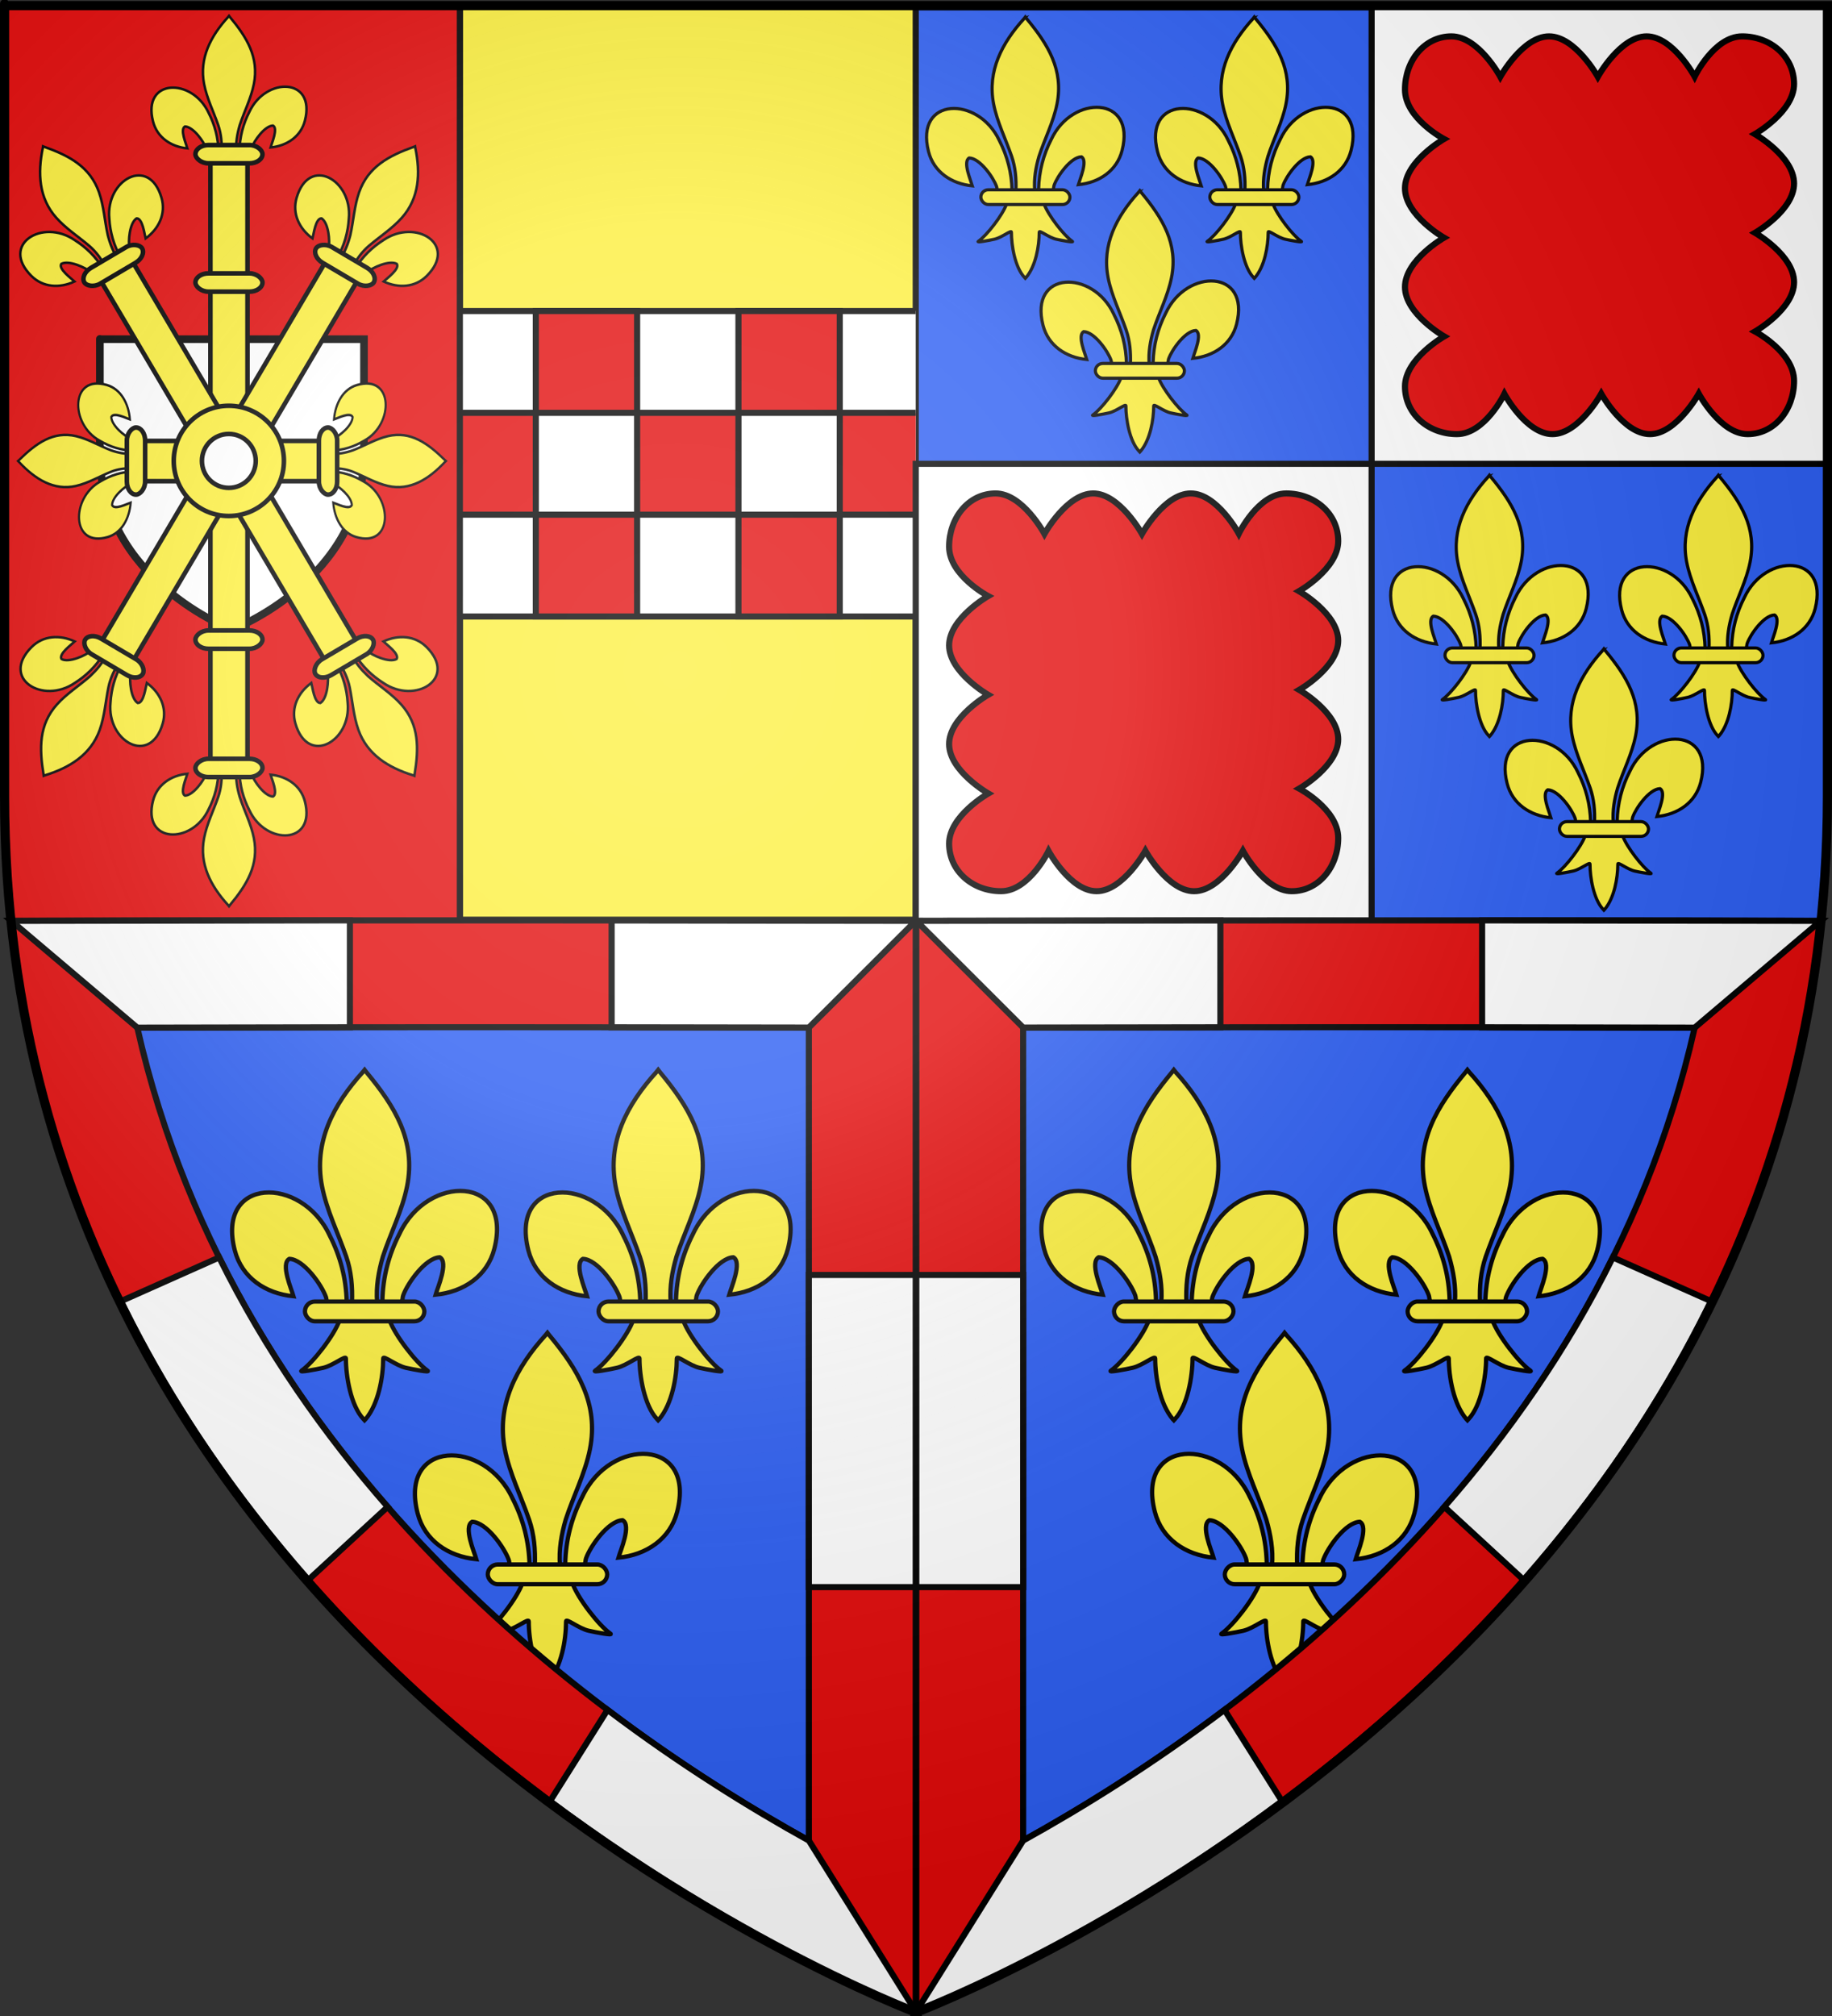 <?xml version="1.0" encoding="UTF-8" standalone="no"?>
<!-- Created with Inkscape (http://www.inkscape.org/) -->

<svg
   xmlns:dc="http://purl.org/dc/elements/1.1/"
   xmlns:cc="http://creativecommons.org/ns#"
   xmlns:rdf="http://www.w3.org/1999/02/22-rdf-syntax-ns#"
   xmlns:svg="http://www.w3.org/2000/svg"
   xmlns="http://www.w3.org/2000/svg"
   xmlns:xlink="http://www.w3.org/1999/xlink"
   version="1.0"
   width="600"
   height="660"
   id="svg2"
   style="enable-background:new">
  <rect width="100%" height="100%" fill="#333333" stroke="none"/>
  <desc
     id="desc4">Flag of Canton of Valais (Wallis)</desc>
  <defs
     id="defs6">
    <radialGradient
       cx="221.445"
       cy="226.331"
       r="300"
       fx="221.445"
       fy="226.331"
       id="radialGradient3199-1"
       xlink:href="#linearGradient3673-7"
       gradientUnits="userSpaceOnUse"
       gradientTransform="matrix(1.353,0,0,1.349,-77.629,-85.747)" />
    <linearGradient
       id="linearGradient3673-7">
      <stop
         id="stop3675-4"
         style="stop-color:#ffffff;stop-opacity:0.314"
         offset="0" />
      <stop
         id="stop3677-0"
         style="stop-color:#ffffff;stop-opacity:0.251"
         offset="0.36" />
      <stop
         id="stop3679-9"
         style="stop-color:#6b6b6b;stop-opacity:0.125"
         offset="0.72" />
      <stop
         id="stop3681-4"
         style="stop-color:#000000;stop-opacity:0.125"
         offset="1" />
    </linearGradient>
    <clipPath
       id="clipPath3147">
      <path
         d="m 300.094,301.094 0,-298.906 149.297,0 0,298.906 z"
         id="path3149"
         style="font-size:medium;font-style:normal;font-variant:normal;font-weight:normal;font-stretch:normal;text-indent:0;text-align:start;text-decoration:none;line-height:normal;letter-spacing:normal;word-spacing:normal;text-transform:none;direction:ltr;block-progression:tb;writing-mode:lr-tb;text-anchor:start;baseline-shift:baseline;color:#000000;fill:#fcef3c;fill-opacity:1;fill-rule:nonzero;stroke:none;stroke-width:2;marker:none;visibility:visible;display:inline;overflow:visible;enable-background:accumulate;font-family:Sans;-inkscape-font-specification:Sans" />
    </clipPath>
  </defs>
  <g
     transform="matrix(-1,0,0,1,600,0)"
     id="g7544">
    <g
       transform="matrix(-1,0,0,1,600,-1.9999993e-7)"
       id="g10702"
       style="enable-background:new">
      <g
         id="g3201">
        <path
           d="m 306.183,611.093 c 0.189,-8.387 2.221,-16.182 6.005,-23.569 9.906,-21.279 40.164,-20.77 33.494,5.254 -2.458,9.59 -10.807,15.226 -20.726,16.193 0.716,-2.527 4.654,-11.46 1.475,-13.207 -5.083,0.196 -11.395,9.165 -12.913,13.443 -0.219,0.614 -0.158,1.324 -0.403,1.928"
           id="path10704"
           style="fill:#fcef3c;fill-opacity:1;fill-rule:evenodd;stroke:#000000;stroke-width:1.5;stroke-linecap:butt;stroke-linejoin:miter;stroke-miterlimit:4;stroke-opacity:1;stroke-dasharray:none;display:inline" />
        <path
           d="m 293.582,611.647 c -0.189,-8.387 -2.221,-16.182 -6.005,-23.569 -9.906,-21.279 -40.164,-20.77 -33.494,5.254 2.458,9.59 10.807,15.226 20.726,16.193 -0.716,-2.527 -4.654,-11.46 -1.475,-13.207 5.083,0.196 11.395,9.165 12.913,13.443 0.219,0.614 0.158,1.324 0.403,1.928"
           id="path10710"
           style="fill:#fcef3c;fill-opacity:1;fill-rule:evenodd;stroke:#000000;stroke-width:1.5;stroke-linecap:butt;stroke-linejoin:miter;stroke-miterlimit:4;stroke-opacity:1;stroke-dasharray:none" />
        <path
           d="m 299.297,530.39 c -10.437,11.486 -17.444,24.768 -14.423,40.345 1.667,8.594 5.707,16.553 8.556,24.832 1.782,5.194 2.237,10.62 2.026,16.08 l 8.854,0 c -0.424,-5.5 0.505,-10.83 2.026,-16.08 2.715,-8.331 6.845,-16.232 8.556,-24.832 3.199,-16.079 -4.31,-28.206 -14.378,-40.294 l -0.615,-0.801 -0.603,0.75 z"
           id="path10712"
           style="fill:#fcef3c;fill-opacity:1;fill-rule:nonzero;stroke:#000000;stroke-width:1.5;stroke-linecap:butt;stroke-linejoin:miter;stroke-miterlimit:4;stroke-opacity:1;stroke-dasharray:none" />
      </g>
      <path
         d="m 291.039,618.014 c -1.851,5.297 -9.399,14.998 -13.408,17.763 -1.04,0.717 4.97,-0.413 7.661,-1.015 3.529,-0.79 8.117,-4.629 8.009,-3.274 -0.01,6.205 1.699,16.559 6.153,21.317 l 0.422,0.459 0.436,-0.459 c 4.452,-5.303 6.131,-14.626 6.153,-21.317 -0.108,-1.355 4.48,2.484 8.009,3.274 2.691,0.602 8.701,1.732 7.661,1.015 -4.009,-2.765 -11.553,-12.466 -13.404,-17.763 l -17.692,0 z"
         id="path10714"
         style="fill:#fcef3c;fill-opacity:1;fill-rule:evenodd;stroke:#000000;stroke-width:1.5;stroke-linecap:butt;stroke-linejoin:miter;stroke-miterlimit:4;stroke-opacity:1;stroke-dasharray:none" />
      <rect
         width="42.148"
         height="6.972"
         rx="3.523"
         ry="3.523"
         x="278.842"
         y="611.377"
         id="rect10716"
         style="fill:#fcef3c;fill-opacity:1;stroke:#000000;stroke-width:1.5;stroke-miterlimit:4;stroke-opacity:1;stroke-dasharray:none" />
    </g>
    <path
       d="m 300,658.5 c 0,0 298.5,-112.32 298.5,-397.772 0,-285.452 0,-258.552 0,-258.552 l -597,0 0,258.552 c 0,285.452 298.5,397.772 298.5,397.772 z"
       id="path1411-7"
       style="color:#000000;fill:#2b5df2;fill-opacity:1;fill-rule:evenodd;stroke:#000000;stroke-width:2.5;stroke-linecap:butt;stroke-linejoin:miter;stroke-miterlimit:4;stroke-opacity:1;stroke-dasharray:none;stroke-dashoffset:0;marker:none;visibility:visible;display:inline;overflow:visible;enable-background:accumulate" />
    <path
       d="m 300.094,301.094 0,-298.906 149.297,0 0,298.906 z"
       id="path3080"
       style="font-size:medium;font-style:normal;font-variant:normal;font-weight:normal;font-stretch:normal;text-indent:0;text-align:start;text-decoration:none;line-height:normal;letter-spacing:normal;word-spacing:normal;text-transform:none;direction:ltr;block-progression:tb;writing-mode:lr-tb;text-anchor:start;baseline-shift:baseline;color:#000000;fill:#fcef3c;fill-opacity:1;fill-rule:nonzero;stroke:#000000;stroke-width:2;stroke-linecap:butt;stroke-linejoin:miter;stroke-miterlimit:4;stroke-opacity:1;stroke-dasharray:none;stroke-dashoffset:0;marker:none;visibility:visible;display:inline;overflow:visible;enable-background:accumulate;font-family:Sans;-inkscape-font-specification:Sans" />
    <g
       clip-path="url(#clipPath3147)"
       id="g3122">
      <path
         d="m 457.643,101.828 0,100 -165.802,0 0,-100 165.802,0 z"
         id="rect3204"
         style="color:#000000;fill:#ffffff;fill-opacity:1;fill-rule:nonzero;stroke:#000000;stroke-width:2;stroke-linecap:butt;stroke-linejoin:miter;stroke-miterlimit:4;stroke-opacity:1;stroke-dasharray:none;stroke-dashoffset:0;marker:none;visibility:visible;display:inline;overflow:visible;enable-background:accumulate" />
      <g
         transform="matrix(-1,0,0,1,758.7,12.859)"
         id="g3152"
         style="enable-background:new">
        <rect
           width="33.182"
           height="33.333"
           x="334.185"
           y="88.969"
           id="rect3166"
           style="color:#000000;fill:#e20909;fill-opacity:1;fill-rule:nonzero;stroke:#000000;stroke-width:2;stroke-linecap:butt;stroke-linejoin:miter;stroke-miterlimit:4;stroke-opacity:1;stroke-dasharray:none;stroke-dashoffset:0;marker:none;visibility:visible;display:inline;overflow:visible;enable-background:accumulate" />
        <use
           transform="translate(66.364,3e-6)"
           id="use3170"
           x="0"
           y="0"
           width="600"
           height="660"
           xlink:href="#rect3166" />
        <use
           transform="translate(33.182,33.333)"
           id="use3178"
           x="0"
           y="0"
           width="600"
           height="660"
           xlink:href="#rect3166" />
        <use
           transform="translate(99.545,33.333)"
           id="use3180"
           x="0"
           y="0"
           width="600"
           height="660"
           xlink:href="#rect3166" />
        <use
           transform="translate(66.364,66.667)"
           id="use3186"
           x="0"
           y="0"
           width="600"
           height="660"
           xlink:href="#rect3166" />
        <use
           transform="translate(0,66.667)"
           id="use3194"
           x="0"
           y="0"
           width="600"
           height="660"
           xlink:href="#rect3166" />
        <use
           transform="translate(-33.182,33.333)"
           id="use3271"
           x="0"
           y="0"
           width="600"
           height="660"
           xlink:href="#rect3166" />
      </g>
    </g>
    <path
       d="m 598.688,2.188 0,258.531 c 0,14.08 -0.744,27.505 -2.125,40.75 l -147.172,0 0,-299.281 z"
       id="path3074"
       style="font-size:medium;font-style:normal;font-variant:normal;font-weight:normal;font-stretch:normal;text-indent:0;text-align:start;text-decoration:none;line-height:normal;letter-spacing:normal;word-spacing:normal;text-transform:none;direction:ltr;block-progression:tb;writing-mode:lr-tb;text-anchor:start;baseline-shift:baseline;color:#000000;fill:#e20909;fill-opacity:1;fill-rule:nonzero;stroke:#000000;stroke-width:2;stroke-linecap:butt;stroke-linejoin:miter;stroke-miterlimit:4;stroke-opacity:1;stroke-dasharray:none;stroke-dashoffset:0;marker:none;visibility:visible;display:inline;overflow:visible;enable-background:accumulate;font-family:Sans;-inkscape-font-specification:Sans" />
    <path
       d="m 449.219,2.188 0,149.656 149.281,0 0,-149.656 -149.281,0 z m 0,149.656 -149.312,0 0,149.625 149.312,0 0,-149.625 z"
       transform="matrix(-1,0,0,1,600,0)"
       id="path3066"
       style="font-size:medium;font-style:normal;font-variant:normal;font-weight:normal;font-stretch:normal;text-indent:0;text-align:start;text-decoration:none;line-height:normal;letter-spacing:normal;word-spacing:normal;text-transform:none;direction:ltr;block-progression:tb;writing-mode:lr-tb;text-anchor:start;baseline-shift:baseline;color:#000000;fill:#ffffff;fill-opacity:1;fill-rule:nonzero;stroke:#000000;stroke-width:2;stroke-linecap:butt;stroke-linejoin:miter;stroke-miterlimit:4;stroke-opacity:1;stroke-dasharray:none;stroke-dashoffset:0;marker:none;visibility:visible;display:inline;overflow:visible;enable-background:accumulate;font-family:Sans;-inkscape-font-specification:Sans" />
    <g
       id="g3098">
      <use
         transform="matrix(0.928,0,0,0.928,202.095,-141.261)"
         id="use4740"
         x="0"
         y="0"
         width="600"
         height="660"
         xlink:href="#g10702" />
      <use
         transform="matrix(0.928,0,0,0.928,142.212,-55.178)"
         id="use4714-5"
         x="0"
         y="0"
         width="600"
         height="660"
         xlink:href="#g10702" />
      <use
         transform="matrix(0.928,0,0,0.928,105.94,-141.261)"
         id="use4728-1"
         x="0"
         y="0"
         width="600"
         height="660"
         xlink:href="#g10702" />
      <path
         d="M 93.156,301.312 C 60.589,301.331 29.272,301.371 3.688,301.469 30.694,556.262 299.906,658.5 299.906,658.5 l 0,-357.031 c 0,0 -109.047,-0.211 -206.75,-0.156 z m 23.844,35 c 24.528,-0.025 49.237,-0.019 73.094,0 41.747,0.033 56.238,0.061 74.812,0.094 l 0,266.156 C 197.254,565.093 77.525,480.362 44.969,336.438 68.124,336.392 92.472,336.337 117,336.312 z"
         transform="matrix(-1,0,0,1,600,0)"
         id="path3428"
         style="font-size:medium;font-style:normal;font-variant:normal;font-weight:normal;font-stretch:normal;text-indent:0;text-align:start;text-decoration:none;line-height:normal;letter-spacing:normal;word-spacing:normal;text-transform:none;direction:ltr;block-progression:tb;writing-mode:lr-tb;text-anchor:start;baseline-shift:baseline;color:#000000;fill:#e20909;fill-opacity:1;fill-rule:nonzero;stroke:#000000;stroke-width:2;stroke-linecap:butt;stroke-linejoin:miter;stroke-miterlimit:4;stroke-opacity:1;stroke-dasharray:none;stroke-dashoffset:0;marker:none;visibility:visible;display:inline;overflow:visible;enable-background:accumulate;font-family:Sans;-inkscape-font-specification:Sans" />
      <path
         d="m 44.969,336.438 69.625,-0.125 0,-35 -110.906,0.156 z m 254.938,-34.969 -99.594,-0.125 0,34.969 64.594,0.094 z M 71.781,411.656 39.562,426 C 56.5,460.576 77.844,490.888 101,517.219 L 126.969,493.312 C 106.19,469.588 87.044,442.438 71.781,411.656 z m 193.125,5.75 0,102.188 35,0 0,-102.188 z m 0,185.156 c -18.919,-10.478 -41.919,-24.65 -65.938,-42.781 L 180.125,589.688 C 243.727,637.15 299.906,658.5 299.906,658.5 z"
         transform="matrix(-1,0,0,1,600,0)"
         id="path3150"
         style="font-size:medium;font-style:normal;font-variant:normal;font-weight:normal;font-stretch:normal;text-indent:0;text-align:start;text-decoration:none;line-height:normal;letter-spacing:normal;word-spacing:normal;text-transform:none;direction:ltr;block-progression:tb;writing-mode:lr-tb;text-anchor:start;baseline-shift:baseline;color:#000000;fill:#ffffff;fill-opacity:1;fill-rule:nonzero;stroke:#000000;stroke-width:2;stroke-linecap:butt;stroke-linejoin:miter;stroke-miterlimit:4;stroke-opacity:1;stroke-dasharray:none;stroke-dashoffset:0;marker:none;visibility:visible;display:inline;overflow:visible;enable-background:accumulate;font-family:Sans;-inkscape-font-specification:Sans" />
    </g>
    <g
       id="g3557">
      <path
         d="m 524.039,206.135 c 0,0 43.249,-16.274 43.249,-57.632 0,-41.358 0,-37.461 0,-37.461 l -86.497,0 0,37.461 c 0,41.358 43.249,57.632 43.249,57.632 z"
         id="path1411-7-8-4"
         style="color:#000000;fill:#ffffff;fill-opacity:1;fill-rule:evenodd;stroke:#000000;stroke-width:2.5;stroke-linecap:butt;stroke-linejoin:miter;stroke-miterlimit:4;stroke-opacity:1;stroke-dasharray:none;stroke-dashoffset:0;marker:none;visibility:visible;display:inline;overflow:visible;enable-background:accumulate" />
      <g
         transform="matrix(-0.655,0,0,0.655,623.705,52.043)"
         id="g3371"
         style="enable-background:new">
        <g
           transform="matrix(0.882,0,0,0.882,17.834,17.867)"
           id="g3341">
          <rect
             width="21.021"
             height="155.025"
             rx="0"
             ry="0"
             x="140.099"
             y="-22.476"
             id="rect3332"
             style="color:#000000;fill:#fcef3c;fill-opacity:1;fill-rule:nonzero;stroke:#000000;stroke-width:2.597;stroke-linecap:butt;stroke-linejoin:miter;stroke-miterlimit:4;stroke-opacity:1;stroke-dasharray:none;stroke-dashoffset:0;marker:none;visibility:visible;display:inline;overflow:visible;enable-background:accumulate" />
          <rect
             width="38.011"
             height="10.367"
             rx="7.366"
             ry="7.366"
             x="131.604"
             y="44.571"
             id="rect3394"
             style="color:#000000;fill:#fcef3c;fill-opacity:1;fill-rule:nonzero;stroke:#000000;stroke-width:2.597;stroke-linecap:butt;stroke-linejoin:miter;stroke-miterlimit:4;stroke-opacity:1;stroke-dasharray:none;stroke-dashoffset:0;marker:none;visibility:visible;display:inline;overflow:visible;enable-background:accumulate" />
          <use
             transform="matrix(0.94,0,0,0.94,-131.264,-599.211)"
             id="use3293"
             style="enable-background:new"
             x="0"
             y="0"
             width="600"
             height="660"
             xlink:href="#g3201" />
          <use
             transform="translate(0,-72.722)"
             id="use3342"
             x="0"
             y="0"
             width="600"
             height="660"
             xlink:href="#rect3394" />
          <use
             transform="matrix(1,0,0,-1,0,301.875)"
             id="use3353"
             x="0"
             y="0"
             width="600"
             height="660"
             xlink:href="#rect3332" />
          <use
             transform="matrix(1,0,0,-1,-3.3672657e-7,301.875)"
             id="use3355"
             x="0"
             y="0"
             width="600"
             height="660"
             xlink:href="#rect3394" />
          <use
             transform="matrix(1,0,0,-1,0,301.875)"
             id="use3357"
             x="0"
             y="0"
             width="600"
             height="660"
             xlink:href="#use3293" />
          <use
             transform="matrix(1,0,0,-1,0,301.875)"
             id="use3359"
             x="0"
             y="0"
             width="600"
             height="660"
             xlink:href="#use3342" />
        </g>
        <g
           transform="matrix(0.882,0,0,0.882,17.834,17.867)"
           id="g3408"
           style="enable-background:new">
          <rect
             width="22.808"
             height="37.956"
             rx="0"
             ry="0"
             x="-162.341"
             y="94.265"
             transform="matrix(0,-1,1,0,0,0)"
             id="rect3361"
             style="color:#000000;fill:#fcef3c;fill-opacity:1;fill-rule:nonzero;stroke:#000000;stroke-width:2.597;stroke-linecap:butt;stroke-linejoin:miter;stroke-miterlimit:4;stroke-opacity:1;stroke-dasharray:none;stroke-dashoffset:0;marker:none;visibility:visible;display:inline;overflow:visible;enable-background:accumulate" />
          <use
             transform="matrix(-1,0,0,1,301.219,0)"
             id="use3363"
             x="0"
             y="0"
             width="600"
             height="660"
             xlink:href="#rect3361" />
          <use
             transform="matrix(0,-1,0.851,0,117.254,301.547)"
             id="use3365"
             x="0"
             y="0"
             width="600"
             height="660"
             xlink:href="#use3293" />
          <use
             transform="matrix(0,-1,1,0,120.875,301.547)"
             id="use3367"
             x="0"
             y="0"
             width="600"
             height="660"
             xlink:href="#use3342" />
          <use
             transform="matrix(-1,0,0,1,304.627,0)"
             id="use3373"
             x="0"
             y="0"
             width="600"
             height="660"
             xlink:href="#use3365" />
          <use
             transform="matrix(0,-1,-1,0,183.806,301.547)"
             id="use3371"
             x="0"
             y="0"
             width="600"
             height="660"
             xlink:href="#use3342" />
        </g>
        <g
           transform="matrix(0.759,-0.448,0.448,0.759,-31.395,103.92)"
           id="g3462">
          <use
             transform="matrix(1,0,0,-1,0,301.673)"
             id="use3553"
             x="0"
             y="0"
             width="600"
             height="660"
             xlink:href="#use3518" />
          <use
             transform="matrix(1,0,0,0.714,0,37.89)"
             id="use3518"
             style="enable-background:new"
             x="0"
             y="0"
             width="1"
             height="1"
             xlink:href="#rect3332" />
          <use
             transform="matrix(0.94,0,0,0.94,-131.264,-554.192)"
             id="use3468"
             style="enable-background:new"
             x="0"
             y="0"
             width="600"
             height="660"
             xlink:href="#g3201" />
          <use
             transform="translate(0,-27.704)"
             id="use3470"
             x="0"
             y="0"
             width="600"
             height="660"
             xlink:href="#rect3394" />
          <use
             transform="matrix(1,0,0,-1,3.6632734e-6,301.875)"
             id="use3484"
             x="0"
             y="0"
             width="600"
             height="660"
             xlink:href="#use3468" />
          <use
             transform="matrix(1,0,0,-1,3.6632734e-6,301.875)"
             id="use3486"
             x="0"
             y="0"
             width="600"
             height="660"
             xlink:href="#use3470" />
        </g>
        <use
           transform="matrix(-1,0,0,1,301.455,0)"
           id="use3555"
           x="0"
           y="0"
           width="600"
           height="660"
           xlink:href="#g3462" />
        <path
           d="m 150.594,123.354 c -15.214,0 -27.531,12.348 -27.531,27.562 0,15.214 12.317,27.531 27.531,27.531 15.214,0 27.562,-12.317 27.562,-27.531 0,-15.214 -12.348,-27.562 -27.562,-27.562 z m 0,14.094 c 7.438,0 13.469,6.031 13.469,13.469 0,7.438 -6.031,13.469 -13.469,13.469 -7.438,0 -13.438,-6.031 -13.438,-13.469 0,-7.438 5.999,-13.469 13.438,-13.469 z"
           id="path3334"
           style="color:#000000;fill:#fcef3c;fill-opacity:1;fill-rule:nonzero;stroke:#000000;stroke-width:2.29;stroke-linecap:butt;stroke-linejoin:miter;stroke-miterlimit:4;stroke-opacity:1;stroke-dasharray:none;stroke-dashoffset:0;marker:none;visibility:visible;display:inline;overflow:visible;enable-background:accumulate" />
      </g>
    </g>
    <use
       transform="matrix(-1,0,0,1,600,0)"
       id="use3111"
       x="0"
       y="0"
       width="600"
       height="660"
       xlink:href="#g3098" />
    <g
       id="g3119">
      <use
         transform="matrix(0.692,0,0,0.692,19.022,-304.084)"
         id="use3113"
         x="0"
         y="0"
         width="600"
         height="660"
         xlink:href="#g10702" />
      <use
         transform="matrix(0.692,0,0,0.692,56.516,-360.942)"
         id="use3115"
         x="0"
         y="0"
         width="600"
         height="660"
         xlink:href="#g10702" />
      <use
         transform="matrix(0.692,0,0,0.692,-18.472,-360.942)"
         id="use3117"
         x="0"
         y="0"
         width="600"
         height="660"
         xlink:href="#g10702" />
    </g>
    <use
       transform="translate(-152,150)"
       id="use3124"
       x="0"
       y="0"
       width="600"
       height="660"
       xlink:href="#g3119" />
    <path
       d="m 122.826,142.123 c 9.174,0.018 17.031,-6.488 17.031,-15.596 -1e-5,-9.109 -12.844,-16.397 -12.844,-16.397 0,0 12.844,-7.351 12.844,-16.173 0,-8.821 -12.781,-16.141 -12.781,-16.141 0,0 12.781,-7.351 12.781,-16.173 0,-8.821 -12.781,-16.141 -12.781,-16.141 0,0 12.764,-6.739 12.781,-16.141 0.018,-9.402 -6.331,-17.454 -15.219,-17.454 -8.888,0 -16,13.226 -16,13.226 0,0 -7.351,-13.226 -15.969,-13.226 -8.618,0 -15.969,13.226 -15.969,13.226 0,0 -7.351,-13.226 -15.969,-13.226 -8.618,0 -15.748,13.162 -15.748,13.162 0,0 -6.355,-13.144 -15.529,-13.162 -9.174,-0.018 -17.031,6.488 -17.031,15.596 10e-6,9.109 12.844,16.397 12.844,16.397 0,0 -12.844,7.351 -12.844,16.173 0,8.821 12.781,16.141 12.781,16.141 0,0 -12.781,7.351 -12.781,16.173 0,8.821 12.781,16.141 12.781,16.141 0,0 -12.764,6.739 -12.781,16.141 -0.018,9.402 6.331,17.454 15.219,17.454 8.888,0 16,-13.226 16,-13.226 0,0 7.351,13.226 15.969,13.226 8.618,0 15.969,-13.226 15.969,-13.226 0,0 7.351,13.226 15.969,13.226 8.618,0 15.748,-13.162 15.748,-13.162 0,0 6.355,13.144 15.529,13.162 z"
       id="path3042"
       style="font-size:medium;font-style:normal;font-variant:normal;font-weight:normal;font-stretch:normal;text-indent:0;text-align:start;text-decoration:none;line-height:normal;letter-spacing:normal;word-spacing:normal;text-transform:none;direction:ltr;block-progression:tb;writing-mode:lr-tb;text-anchor:start;baseline-shift:baseline;color:#000000;fill:#e20909;fill-opacity:1;fill-rule:nonzero;stroke:#000000;stroke-width:2;stroke-linecap:butt;stroke-linejoin:miter;stroke-miterlimit:4;stroke-opacity:1;stroke-dasharray:none;stroke-dashoffset:0;marker:none;visibility:visible;display:inline;overflow:visible;enable-background:accumulate;font-family:Sans;-inkscape-font-specification:Sans" />
    <use
       transform="translate(149.297,149.641)"
       id="use3132"
       x="0"
       y="0"
       width="600"
       height="660"
       xlink:href="#path3042" />
  </g>
  <g
     id="layer4" />
  <g
     id="layer2" />
  <g
     id="g7528" />
  <g
     transform="matrix(1,0,0,1.001,0,-0.34)"
     id="g3195"
     style="enable-background:new">
    <path
       d="m 300,658.5 c 0,0 298.5,-112.32 298.5,-397.772 0,-285.452 0,-258.552 0,-258.552 l -597,0 0,258.552 c 0,285.452 298.5,397.772 298.5,397.772 z"
       id="path2875"
       style="opacity:0.8;fill:url(#radialGradient3199-1);fill-opacity:1;fill-rule:evenodd;stroke:none;display:inline;enable-background:new" />
    <path
       d="m 300,658.5 c 0,0 -298.5,-112.32 -298.5,-397.772 0,-285.452 0,-258.552 0,-258.552 l 597,0 0,258.552 c 0,285.452 -298.5,397.772 -298.5,397.772 z"
       id="path1411"
       style="fill:none;stroke:#000000;stroke-width:2.998;stroke-linecap:butt;stroke-linejoin:miter;stroke-miterlimit:4;stroke-opacity:1;stroke-dasharray:none" />
  </g>
</svg>
